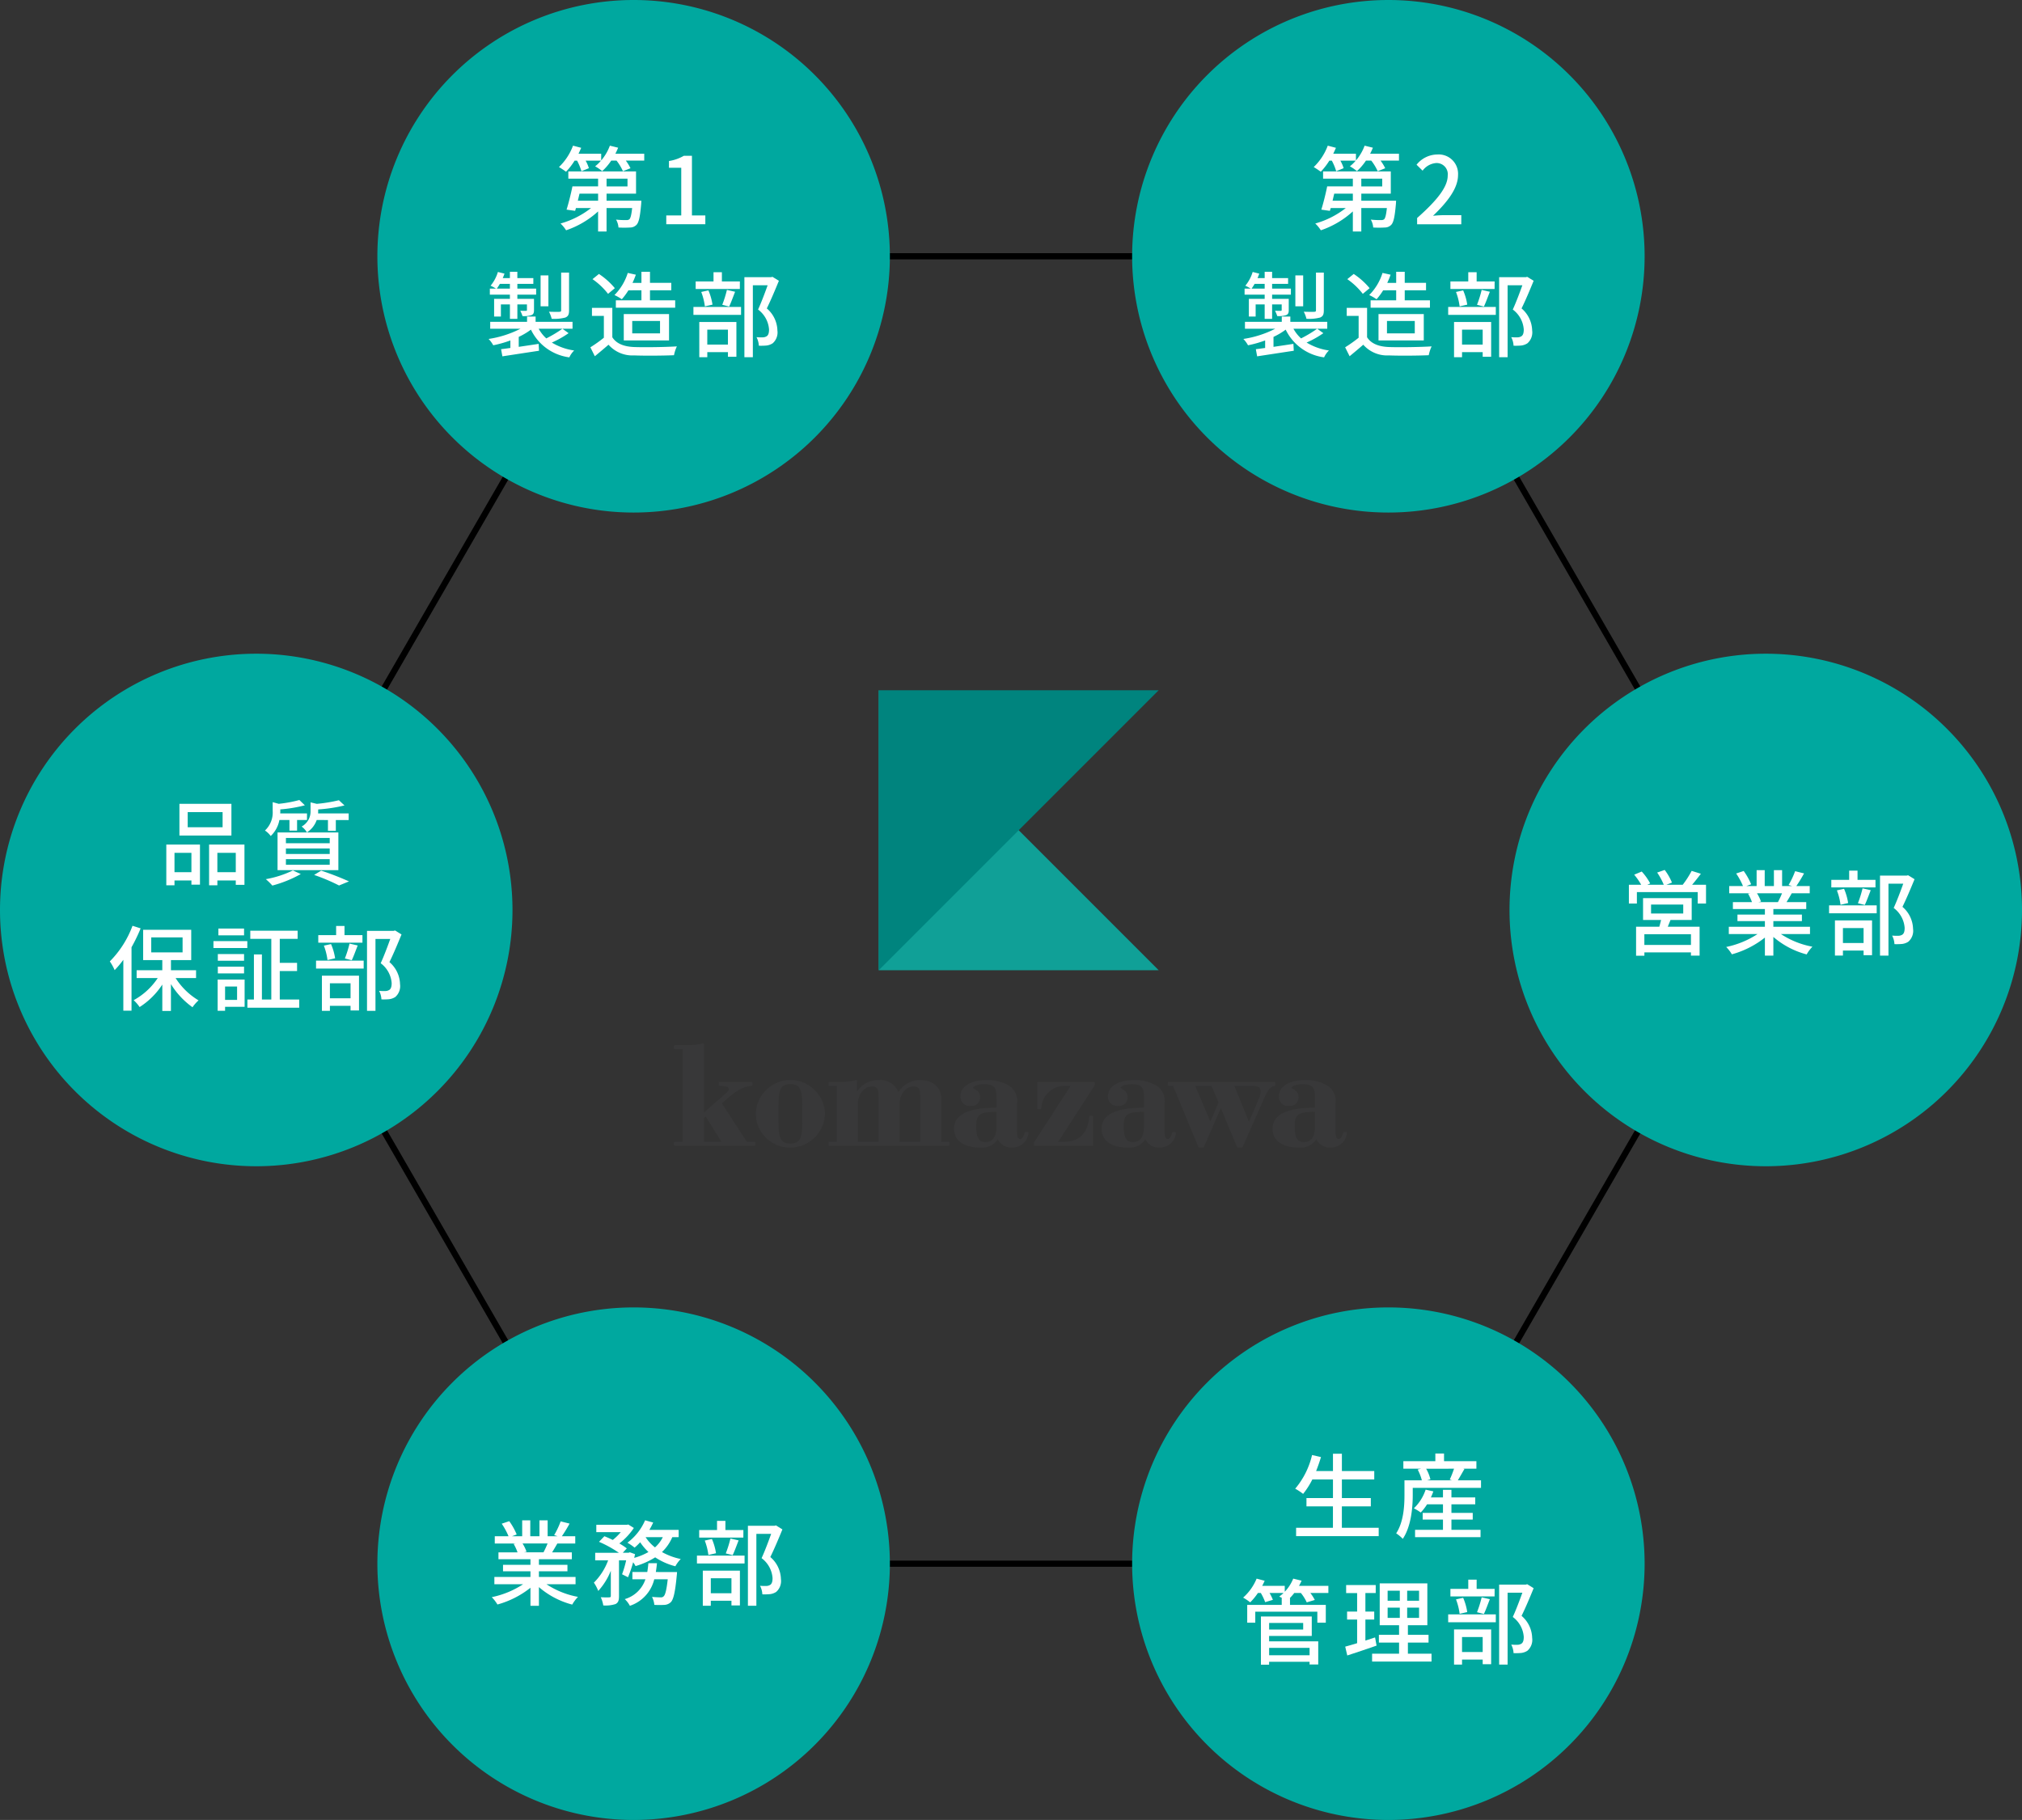 <svg height="293.482" viewBox="0 0 326.099 293.482" width="326.099" xmlns="http://www.w3.org/2000/svg" xmlns:xlink="http://www.w3.org/1999/xlink"><rect x="0" y="0" width="326.099" height="293.482" fill="#333333" stroke="none"/><clipPath id="a"><path d="m0 0h326.099v293.483h-326.099z"/></clipPath><clipPath id="b"><path d="m141.714 156.461h45.157l-45.157-45.156z"/></clipPath><linearGradient id="c" gradientUnits="objectBoundingBox" x1="-3.138" x2="-3.116" y1="4.034" y2="4.034"><stop offset="0" stop-color="#00847e"/><stop offset=".199" stop-color="#01857f"/><stop offset=".406" stop-color="#09938c"/><stop offset=".653" stop-color="#0e9d94"/><stop offset="1" stop-color="#10a097"/></linearGradient><clipPath id="d"><path d="m141.714 111.305v45.156l45.157-45.156z"/></clipPath><linearGradient id="e" gradientUnits="objectBoundingBox" x1="-2.073" x2="-2.057" y1="2.995" y2="2.995"><stop offset="0" stop-color="#10a097"/><stop offset=".354" stop-color="#0d9b93"/><stop offset=".729" stop-color="#068e87"/><stop offset=".948" stop-color="#00847e"/><stop offset="1" stop-color="#00847e"/></linearGradient><path d="m223.911 41.326h-121.723l-60.862 105.415 60.862 105.416h121.723l60.862-105.416z" fill="none" stroke="#000" stroke-miterlimit="10"/><g clip-path="url(#a)"><path d="m143.514 41.326a41.326 41.326 0 1 1 -41.326-41.326 41.326 41.326 0 0 1 41.326 41.326" fill="#00a89f"/><path d="m103.9 24.793v1.107h-2.969a7.363 7.363 0 0 1 .75 1.23l-1.215.48a8.106 8.106 0 0 0 -1.035-1.71h-.855a9.181 9.181 0 0 1 -1.458 1.7 6.981 6.981 0 0 0 -1.14-.78 6.07 6.07 0 0 0 .945-.915h-2.475a6.075 6.075 0 0 1 .525 1.215l-1.2.495a8.82 8.82 0 0 0 -.705-1.71h-.4a10.518 10.518 0 0 1 -1.38 1.785c-.27-.195-.825-.57-1.14-.75a9.223 9.223 0 0 0 2.265-3.45l1.32.346c-.135.314-.285.644-.435.96h3.659v1.079a7.772 7.772 0 0 0 1.4-2.385l1.334.33c-.134.33-.285.66-.449.976zm-.465 7.574s-.015.36-.03.54c-.179 2.04-.375 2.955-.75 3.345a1.425 1.425 0 0 1 -1.034.435 15.5 15.5 0 0 1 -1.875 0 3.017 3.017 0 0 0 -.391-1.275 11.983 11.983 0 0 0 1.621.075.786.786 0 0 0 .524-.12c.195-.195.33-.705.451-1.816h-4.128v3.781h-1.365v-3.241a14.582 14.582 0 0 1 -5.16 3.045 5.732 5.732 0 0 0 -.9-1.094 14.115 14.115 0 0 0 4.92-2.491h-2.43l-.135.449-1.38-.195c.315-1.006.705-2.535.945-3.75h4.14v-1.243h-4.8v-1.17h10.919v3.585h-4.754v1.14zm-9.974-1.14c-.09.375-.18.765-.27 1.14h3.27v-1.14zm4.365-1.17h3.374v-1.245h-3.377z" fill="#fff"/><path d="m107.453 34.737h2.415v-7.68h-1.98v-1.094a6.8 6.8 0 0 0 2.4-.841h1.305v9.615h2.16v1.425h-6.3z" fill="#fff"/><path d="m91.7 53.727a15.982 15.982 0 0 1 -2.7 1.514 9.455 9.455 0 0 0 3.6 1.276 3.607 3.607 0 0 0 -.78 1.109 8.026 8.026 0 0 1 -6.194-4.47 11.1 11.1 0 0 1 -1.966 1.17v1.606c1.02-.151 2.13-.316 3.21-.481l.06 1.111c-2.1.314-4.32.659-5.909.9l-.21-1.155c.435-.045.944-.119 1.5-.194v-1.213a18.508 18.508 0 0 1 -2.761.779 4.788 4.788 0 0 0 -.75-1.02 16.811 16.811 0 0 0 5.145-1.65h-4.887v-1.109h5.942v-.856h1.38v.856h5.955v1.109h-5.46a5.911 5.911 0 0 0 1.23 1.561 19.775 19.775 0 0 0 2.6-1.561zm-9.465-6.21h-3.235v-.975h.989a6.184 6.184 0 0 0 -.869-.466 6.414 6.414 0 0 0 1.18-2.219l1.065.27c-.09.239-.179.48-.284.72h1.154v-1.021h1.2v1.021h2.579v.93h-2.576v.765h3.029v.975h-3.029v.675h2.684v1.769c0 .481-.074.705-.42.856a3.787 3.787 0 0 1 -1.44.15 4.24 4.24 0 0 0 -.36-.855c.436.014.78.014.916.014s.165-.045.165-.149v-.885h-1.545v2.324h-1.2v-2.324h-1.456v1.949h-1.094v-2.849h2.549zm0-.975v-.765h-1.62a8.27 8.27 0 0 1 -.494.765zm6.21 2.85h-1.26v-4.979h1.26zm3.33.66c0 .659-.135.96-.6 1.154a6.983 6.983 0 0 1 -2.205.2 4.816 4.816 0 0 0 -.435-1.14c.75.029 1.47.029 1.695.015s.27-.076.27-.241v-6.078h1.275z" fill="#fff"/><path d="m98.753 54.386c.659 1.036 1.889 1.516 3.539 1.576s5 .015 6.87-.105a6.337 6.337 0 0 0 -.465 1.425c-1.695.075-4.709.1-6.419.03a5.135 5.135 0 0 1 -4.14-1.725c-.705.615-1.425 1.214-2.205 1.86l-.72-1.441a22.42 22.42 0 0 0 2.175-1.544v-3.525h-1.92v-1.29h3.285zm-.69-7a11.292 11.292 0 0 0 -2.505-2.37l1.035-.839a11.751 11.751 0 0 1 2.565 2.294zm3.285-.57a10.48 10.48 0 0 1 -1.065 1.441 7.515 7.515 0 0 0 -1.185-.676 8.74 8.74 0 0 0 2.145-3.57l1.305.286a13.341 13.341 0 0 1 -.54 1.319h1.44v-1.789h1.379v1.785h3.435v1.2h-3.435v1.62h4.065v1.185h-9.569v-1.185h4.125v-1.62zm-.75 3.825h7.302v4.259h-7.3zm1.365 3.119h4.484v-1.998h-4.484z" fill="#fff"/><path d="m111.833 49.5h7.68v1.275h-7.68zm7.485-2.9h-7.125v-1.213h2.88v-1.487h1.35v1.485h2.9zm-6.54 5.326h5.985v5.609h-1.363v-.75h-3.33v.815h-1.29zm.9-2.521a9.842 9.842 0 0 0 -.585-2.325l1.155-.255a9.31 9.31 0 0 1 .66 2.3zm.39 6.165h3.33v-2.413h-3.33zm2.415-6.42a17.85 17.85 0 0 0 .75-2.4l1.32.3c-.331.839-.661 1.769-.96 2.384zm9.134-3.87c-.585 1.425-1.305 3.15-1.95 4.455a4.817 4.817 0 0 1 1.71 3.555 2.321 2.321 0 0 1 -.765 2.07 2.351 2.351 0 0 1 -1 .359 10.523 10.523 0 0 1 -1.23.031 3.329 3.329 0 0 0 -.375-1.38 8.315 8.315 0 0 0 1.02.03 1.234 1.234 0 0 0 .6-.165c.3-.18.4-.57.4-1.11a4.384 4.384 0 0 0 -1.77-3.21c.54-1.17 1.125-2.744 1.545-3.914h-2.385v11.599h-1.364v-12.9h4.3l.225-.06z" fill="#fff"/><path d="m265.237 41.326a41.326 41.326 0 1 1 -41.326-41.326 41.326 41.326 0 0 1 41.326 41.326" fill="#00a89f"/><path d="m225.62 24.793v1.107h-2.97a7.362 7.362 0 0 1 .75 1.23l-1.215.48a8.105 8.105 0 0 0 -1.035-1.71h-.855a9.143 9.143 0 0 1 -1.455 1.7 6.972 6.972 0 0 0 -1.139-.78 6.065 6.065 0 0 0 .944-.915h-2.475a6.018 6.018 0 0 1 .525 1.215l-1.2.495a8.755 8.755 0 0 0 -.705-1.71h-.4a10.518 10.518 0 0 1 -1.38 1.785c-.27-.195-.825-.57-1.14-.75a9.223 9.223 0 0 0 2.265-3.45l1.32.346c-.136.314-.286.644-.436.96h3.66v1.079a7.789 7.789 0 0 0 1.4-2.385l1.335.33c-.135.33-.285.66-.45.976zm-.465 7.574s-.015.36-.03.54c-.18 2.04-.375 2.955-.75 3.345a1.429 1.429 0 0 1 -1.035.435 15.5 15.5 0 0 1 -1.875 0 3 3 0 0 0 -.39-1.275 11.975 11.975 0 0 0 1.62.075.789.789 0 0 0 .525-.12c.195-.195.33-.705.45-1.816h-4.125v3.781h-1.364v-3.241a14.586 14.586 0 0 1 -5.161 3.045 5.7 5.7 0 0 0 -.9-1.094 14.106 14.106 0 0 0 4.92-2.491h-2.429l-.136.451-1.379-.195c.315-1.006.705-2.535.944-3.75h4.141v-1.245h-4.8v-1.17h10.919v3.585h-4.755v1.14zm-9.974-1.14c-.09.375-.181.765-.27 1.14h3.27v-1.14zm4.364-1.17h3.375v-1.245h-3.375z" fill="#fff"/><path d="m228.546 35.157c3.255-2.88 4.935-5.024 4.935-6.84a1.8 1.8 0 0 0 -1.875-2.024 2.993 2.993 0 0 0 -2.175 1.229l-.975-.96a4.335 4.335 0 0 1 3.36-1.65 3.122 3.122 0 0 1 3.33 3.315c0 2.13-1.695 4.335-4.035 6.57.57-.06 1.26-.1 1.8-.1h2.76v1.47h-7.125z" fill="#fff"/><path d="m213.425 53.727a15.982 15.982 0 0 1 -2.7 1.514 9.455 9.455 0 0 0 3.6 1.276 3.607 3.607 0 0 0 -.78 1.109 8.026 8.026 0 0 1 -6.194-4.47 11.1 11.1 0 0 1 -1.966 1.17v1.606c1.02-.151 2.13-.316 3.21-.481l.06 1.111c-2.1.314-4.32.659-5.909.9l-.21-1.155c.435-.045.944-.119 1.5-.194v-1.213a18.508 18.508 0 0 1 -2.761.779 4.787 4.787 0 0 0 -.75-1.02 16.811 16.811 0 0 0 5.145-1.65h-4.889v-1.109h5.939v-.856h1.38v.856h5.955v1.109h-5.455a5.911 5.911 0 0 0 1.23 1.561 19.775 19.775 0 0 0 2.6-1.561zm-9.465-6.21h-3.239v-.975h.989a6.186 6.186 0 0 0 -.869-.466 6.414 6.414 0 0 0 1.184-2.219l1.065.27c-.09.239-.179.48-.284.72h1.154v-1.021h1.2v1.021h2.579v.93h-2.579v.765h3.029v.975h-3.029v.675h2.684v1.769c0 .481-.074.705-.42.856a3.787 3.787 0 0 1 -1.44.15 4.24 4.24 0 0 0 -.36-.855c.436.014.78.014.916.014s.165-.045.165-.149v-.885h-1.545v2.324h-1.2v-2.324h-1.455v1.949h-1.094v-2.849h2.549zm0-.975v-.765h-1.62a8.27 8.27 0 0 1 -.494.765zm6.21 2.85h-1.26v-4.979h1.26zm3.33.66c0 .659-.135.96-.6 1.154a6.983 6.983 0 0 1 -2.2.2 4.816 4.816 0 0 0 -.435-1.14c.75.029 1.47.029 1.7.015.21-.015.27-.076.27-.241v-6.078h1.265z" fill="#fff"/><path d="m220.475 54.386c.66 1.036 1.89 1.516 3.54 1.576s4.995.015 6.87-.105a6.337 6.337 0 0 0 -.465 1.425c-1.695.075-4.71.1-6.42.03a5.138 5.138 0 0 1 -4.14-1.725c-.7.615-1.425 1.214-2.2 1.86l-.721-1.441a22.3 22.3 0 0 0 2.175-1.544v-3.525h-1.92v-1.29h3.285zm-.689-7a11.314 11.314 0 0 0 -2.5-2.37l1.034-.839a11.751 11.751 0 0 1 2.565 2.294zm3.284-.57a10.318 10.318 0 0 1 -1.065 1.441 7.516 7.516 0 0 0 -1.185-.676 8.73 8.73 0 0 0 2.145-3.57l1.305.286a12.875 12.875 0 0 1 -.54 1.319h1.44v-1.789h1.38v1.785h3.435v1.2h-3.435v1.62h4.065v1.185h-9.57v-1.185h4.125v-1.62zm-.75 3.825h7.3v4.259h-7.3zm1.365 3.119h4.484v-1.998h-4.484z" fill="#fff"/><path d="m233.556 49.5h7.68v1.275h-7.68zm7.485-2.9h-7.125v-1.213h2.88v-1.487h1.35v1.485h2.9zm-6.54 5.326h5.985v5.609h-1.365v-.75h-3.33v.815h-1.291zm.9-2.521a9.841 9.841 0 0 0 -.585-2.325l1.155-.255a9.31 9.31 0 0 1 .66 2.3zm.39 6.165h3.33v-2.413h-3.33zm2.415-6.42a17.848 17.848 0 0 0 .75-2.4l1.32.3c-.331.839-.661 1.769-.96 2.384zm9.134-3.87c-.585 1.425-1.3 3.15-1.95 4.455a4.817 4.817 0 0 1 1.71 3.555 2.321 2.321 0 0 1 -.765 2.07 2.351 2.351 0 0 1 -1.005.359 10.522 10.522 0 0 1 -1.23.031 3.329 3.329 0 0 0 -.375-1.38 8.315 8.315 0 0 0 1.02.03 1.234 1.234 0 0 0 .6-.165c.3-.18.4-.57.4-1.11a4.384 4.384 0 0 0 -1.77-3.21c.54-1.17 1.125-2.744 1.545-3.914h-2.38v11.599h-1.364v-12.9h4.3l.225-.06z" fill="#fff"/><path d="m82.652 146.742a41.326 41.326 0 1 1 -41.326-41.327 41.326 41.326 0 0 1 41.326 41.327" fill="#00a89f"/><path d="m26.821 136.192h5.43v6.465h-1.38v-.675h-2.73v.779h-1.32zm1.32 4.455h2.73v-3.12h-2.73zm9.18-5.91h-8.385v-5.114h8.385zm-1.421-3.779h-5.629v2.442h5.629zm3.525 5.234v6.495h-1.4v-.705h-2.969v.779h-1.335v-6.569zm-1.4 1.335h-2.97v3.12h2.97z" fill="#fff"/><path d="m45.061 132.232a4.743 4.743 0 0 1 -1.4 2.58 3.728 3.728 0 0 0 -.93-.885 3.956 3.956 0 0 0 1.246-3.135v-1.44l.974.27a20.518 20.518 0 0 0 3.33-.615l.885.855a22.7 22.7 0 0 1 -3.96.66v.315a2.543 2.543 0 0 1 -.015.33h4.32v1.065h-1.6v1.71h-1.23v-1.71zm3.45 8.715a19.825 19.825 0 0 1 -4.59 1.859 9.794 9.794 0 0 0 -1.05-1.034 16.436 16.436 0 0 0 4.365-1.41zm-3.75-6.705h9.81v6.075h-9.81zm1.35 1.74h7.065v-.855h-7.065zm0 1.724h7.065v-.885h-7.065zm0 1.741h7.065v-.9h-7.065zm4.965-7.215a3.885 3.885 0 0 1 -1.575 2 3.206 3.206 0 0 0 -.855-.945 2.773 2.773 0 0 0 1.44-2.55v-1.35l1 .24a24.366 24.366 0 0 0 3.571-.584l.9.839a24.539 24.539 0 0 1 -4.245.645v.27a3.262 3.262 0 0 1 -.015.375h4.935v1.065h-2.07v1.74h-1.271v-1.74zm.72 8.16a47.408 47.408 0 0 1 4.485 1.739l-1.6.66a30.511 30.511 0 0 0 -4.02-1.7z" fill="#fff"/><path d="m22.681 149.708a27.2 27.2 0 0 1 -1.47 3.045v10.229h-1.32v-8.205a16.017 16.017 0 0 1 -1.4 1.665 8.256 8.256 0 0 0 -.78-1.41 16.033 16.033 0 0 0 3.66-5.744zm5.64 8.009a11.156 11.156 0 0 0 3.7 3.6 6.264 6.264 0 0 0 -.975 1.109 12.856 12.856 0 0 1 -3.479-3.734v4.335h-1.391v-4.26a12.205 12.205 0 0 1 -3.66 3.63 6.117 6.117 0 0 0 -.96-1.11 11.007 11.007 0 0 0 3.885-3.57h-3.405v-1.26h4.14v-1.635h-3.09v-4.89h7.754v4.89h-3.269v1.635h4.049v1.26zm-3.93-4.14h5.055v-2.415h-5.055z" fill="#fff"/><path d="m34.425 151.762h5.461v1.109h-5.461zm5.026 10.59h-3.151v.648h-1.2v-5.04h4.35zm-.09-7.425h-4.23v-1.08h4.23zm-4.23.96h4.23v1.08h-4.23zm4.23-5.055h-4.14v-1.1h4.14zm-3.061 10.41h1.936v-2.16h-1.936zm11.956-.06v1.318h-8.356v-1.319h1.05v-7.275h1.29v7.275h1.515v-9.781h-3.39v-1.32h7.635v1.32h-2.879v3.87h2.789v1.32h-2.789v4.59z" fill="#fff"/><path d="m50.971 154.912h7.68v1.275h-7.68zm7.484-2.9h-7.124v-1.212h2.88v-1.485h1.35v1.485h2.894zm-6.539 5.326h5.984v5.609h-1.364v-.75h-3.33v.809h-1.29zm.9-2.521a9.793 9.793 0 0 0 -.585-2.325l1.155-.255a9.267 9.267 0 0 1 .66 2.295zm.39 6.165h3.33v-2.415h-3.33zm2.414-6.42a17.849 17.849 0 0 0 .75-2.4l1.321.3c-.331.839-.66 1.769-.96 2.384zm9.135-3.87c-.585 1.425-1.3 3.15-1.949 4.455a4.819 4.819 0 0 1 1.709 3.555 2.321 2.321 0 0 1 -.765 2.07 2.351 2.351 0 0 1 -1.005.359 10.527 10.527 0 0 1 -1.23.031 3.329 3.329 0 0 0 -.375-1.38 8.326 8.326 0 0 0 1.021.03 1.236 1.236 0 0 0 .6-.165c.3-.18.405-.57.405-1.11a4.388 4.388 0 0 0 -1.77-3.21c.54-1.17 1.125-2.744 1.545-3.914h-2.386v11.593h-1.364v-12.9h4.3l.225-.06z" fill="#fff"/><path d="m143.514 252.157a41.326 41.326 0 1 1 -41.326-41.326 41.326 41.326 0 0 1 41.326 41.326" fill="#00a89f"/><path d="m88.129 255.468a13.758 13.758 0 0 0 5.085 2.04 6.3 6.3 0 0 0 -.93 1.245 13.383 13.383 0 0 1 -5.369-2.82v3.015h-1.365v-2.909a14.913 14.913 0 0 1 -5.325 2.7 6.259 6.259 0 0 0 -.915-1.185 14.553 14.553 0 0 0 5.055-2.085h-4.635v-1.169h5.82v-.915h-4.425v-1.049h4.425v-.9h-5.16v-1.109h3.075a7.431 7.431 0 0 0 -.63-1.365l.36-.06h-3.4v-1.17h2.22a11.246 11.246 0 0 0 -1.1-2.025l1.215-.406a10.457 10.457 0 0 1 1.2 2.146l-.765.285h1.65v-2.565h1.305v2.565h1.48v-2.565h1.321v2.565h1.619l-.569-.181a13.137 13.137 0 0 0 1.049-2.219l1.44.36a23.782 23.782 0 0 1 -1.244 2.04h2.159v1.17h-2.891c-.284.51-.585 1.005-.839 1.425h3.179v1.109h-5.309v.9h4.6v1.049h-4.6v.915h5.909v1.17zm-3.854-6.568a6.31 6.31 0 0 1 .645 1.335l-.435.09h3.165a14.1 14.1 0 0 0 .66-1.425z" fill="#fff"/><path d="m108.424 247.879a7.214 7.214 0 0 1 -1.665 2.4 10.577 10.577 0 0 0 3.029 1.125 5.154 5.154 0 0 0 -.868 1.17 10.653 10.653 0 0 1 -3.256-1.44 12.424 12.424 0 0 1 -3.165 1.41 4 4 0 0 0 -.39-.615 20.617 20.617 0 0 1 -.824 2.415l-.96-.48a16.643 16.643 0 0 0 .659-2.25h-1.155v5.76c0 .675-.1 1.05-.555 1.29a5.2 5.2 0 0 1 -1.979.225 4.992 4.992 0 0 0 -.406-1.321c.6.031 1.2.031 1.381.016s.239-.045.239-.226v-4.064a10.606 10.606 0 0 1 -2.025 3.255 6.592 6.592 0 0 0 -.705-1.335 9.921 9.921 0 0 0 2.3-3.6h-2.089v-1.214h3.824a18.446 18.446 0 0 0 -3.21-1.771l.871-.9c.42.165.9.375 1.35.6a8.539 8.539 0 0 0 1.29-1.26h-3.945v-1.185h4.93l.225-.045.9.556a10.57 10.57 0 0 1 -2.34 2.5 10.375 10.375 0 0 1 1.2.794l-.646.706h.93l.21-.076.84.3c-.044.2-.09.39-.135.6a9.9 9.9 0 0 0 2.295-.945 8.853 8.853 0 0 1 -1.335-1.575 9.681 9.681 0 0 1 -.9.87 8.315 8.315 0 0 0 -1.156-.795 8.948 8.948 0 0 0 2.851-3.615l1.305.361a12.81 12.81 0 0 1 -.616 1.184h4.726v1.17zm.765 5.625s-.015.36-.044.555c-.256 2.685-.526 3.84-.945 4.29a1.6 1.6 0 0 1 -1.006.45 15.116 15.116 0 0 1 -1.664 0 3.652 3.652 0 0 0 -.375-1.29c.585.059 1.14.075 1.394.075a.577.577 0 0 0 .481-.165c.255-.226.464-.99.659-2.745h-2.175a5.992 5.992 0 0 1 -3.93 4.274 4.07 4.07 0 0 0 -.825-1.079 4.963 4.963 0 0 0 3.331-3.195h-2.1v-1.174h2.4c.076-.465.135-.93.18-1.425h1.381c-.045.5-.106.96-.18 1.425zm-5.07-5.625a6.838 6.838 0 0 0 1.515 1.65 5.421 5.421 0 0 0 1.261-1.65z" fill="#fff"/><path d="m112.4 250.849h7.68v1.275h-7.68zm7.485-2.9h-7.125v-1.215h2.88v-1.485h1.35v1.485h2.9zm-6.54 5.326h5.985v5.609h-1.365v-.75h-3.33v.809h-1.29zm.9-2.521a9.841 9.841 0 0 0 -.585-2.325l1.155-.255a9.31 9.31 0 0 1 .66 2.295zm.39 6.165h3.33v-2.415h-3.33zm2.415-6.42a17.85 17.85 0 0 0 .75-2.4l1.32.3c-.331.839-.661 1.769-.96 2.384zm9.134-3.87c-.585 1.425-1.305 3.15-1.95 4.455a4.817 4.817 0 0 1 1.71 3.555 2.321 2.321 0 0 1 -.765 2.07 2.351 2.351 0 0 1 -1 .359 10.524 10.524 0 0 1 -1.23.031 3.329 3.329 0 0 0 -.375-1.38 8.315 8.315 0 0 0 1.02.03 1.234 1.234 0 0 0 .6-.165c.3-.18.4-.57.4-1.11a4.384 4.384 0 0 0 -1.77-3.21c.54-1.17 1.125-2.744 1.545-3.914h-2.385v11.593h-1.364v-12.9h4.3l.225-.06z" fill="#fff"/><path d="m326.1 146.742a41.326 41.326 0 1 1 -41.326-41.327 41.326 41.326 0 0 1 41.326 41.327" fill="#00a89f"/><path d="m275.139 142.673v3.027h-1.339v-1.845h-9.81v1.845h-1.29v-3.029h1.98a10.048 10.048 0 0 0 -1.125-1.621l1.216-.509a9.205 9.205 0 0 1 1.364 1.92l-.464.21h2.654a10.586 10.586 0 0 0 -1.065-1.966l1.215-.42a9.026 9.026 0 0 1 1.17 2.04l-.885.346h2.625a15.751 15.751 0 0 0 1.44-2.236l1.485.465c-.465.615-.96 1.245-1.41 1.771zm-5.729 5.684c-.151.375-.3.75-.436 1.08h5.13v4.663h-1.395v-.524h-7.509v.54h-1.34v-4.68h3.749c.1-.346.2-.735.285-1.08h-2.909v-3.525h7.844v3.525zm3.3 2.295h-7.515v1.725h7.515zm-6.435-3.345h5.19v-1.44h-5.19z" fill="#fff"/><path d="m287.214 150.621a13.758 13.758 0 0 0 5.085 2.04 6.3 6.3 0 0 0 -.93 1.245 13.383 13.383 0 0 1 -5.369-2.82v3.014h-1.365v-2.909a14.914 14.914 0 0 1 -5.325 2.7 6.26 6.26 0 0 0 -.915-1.185 14.554 14.554 0 0 0 5.055-2.085h-4.635v-1.17h5.82v-.915h-4.425v-1.049h4.425v-.9h-5.16v-1.109h3.075a7.43 7.43 0 0 0 -.63-1.365l.36-.06h-3.4v-1.17h2.22a11.246 11.246 0 0 0 -1.1-2.025l1.215-.406a10.459 10.459 0 0 1 1.2 2.146l-.765.285h1.65v-2.565h1.305v2.565h1.484v-2.565h1.321v2.565h1.619l-.569-.181a13.136 13.136 0 0 0 1.049-2.219l1.44.36a23.778 23.778 0 0 1 -1.244 2.04h2.159v1.17h-2.9c-.284.51-.585 1.005-.839 1.425h3.179v1.109h-5.304v.9h4.605v1.049h-4.605v.915h5.909v1.17zm-3.854-6.569a6.31 6.31 0 0 1 .645 1.335l-.435.09h3.165a14.09 14.09 0 0 0 .66-1.425z" fill="#fff"/><path d="m294.985 146h7.68v1.275h-7.68zm7.485-2.9h-7.125v-1.215h2.88v-1.485h1.35v1.485h2.895zm-6.54 5.326h5.985v5.609h-1.365v-.75h-3.33v.809h-1.29zm.9-2.521a9.84 9.84 0 0 0 -.585-2.325l1.155-.255a9.31 9.31 0 0 1 .66 2.295zm.39 6.165h3.33v-2.415h-3.33zm2.415-6.42a17.852 17.852 0 0 0 .75-2.4l1.32.3c-.331.839-.661 1.769-.96 2.384zm9.134-3.87c-.585 1.425-1.305 3.15-1.95 4.455a4.817 4.817 0 0 1 1.71 3.555 2.321 2.321 0 0 1 -.765 2.07 2.351 2.351 0 0 1 -1.005.359 10.521 10.521 0 0 1 -1.23.031 3.329 3.329 0 0 0 -.375-1.38 8.315 8.315 0 0 0 1.02.03 1.234 1.234 0 0 0 .6-.165c.3-.18.4-.57.4-1.11a4.384 4.384 0 0 0 -1.77-3.21c.54-1.17 1.125-2.744 1.545-3.914h-2.385v11.599h-1.364v-12.9h4.3l.225-.06z" fill="#fff"/><path d="m265.237 252.157a41.326 41.326 0 1 1 -41.326-41.326 41.326 41.326 0 0 1 41.326 41.326" fill="#00a89f"/><path d="m222.35 246.363v1.35h-13.319v-1.35h5.939v-3.45h-4.27v-1.335h4.275v-3h-3.329a13.007 13.007 0 0 1 -1.485 2.325 9.031 9.031 0 0 0 -1.276-.84 12.953 12.953 0 0 0 2.716-5.429l1.44.33c-.226.764-.5 1.529-.781 2.25h2.715v-2.79h1.44v2.79h5.22v1.364h-5.22v3h4.665v1.335h-4.67v3.45z" fill="#fff"/><path d="m238.851 238.714v1.215h-11.01v1.154c0 2.011-.255 5.056-1.605 7.066a6.5 6.5 0 0 0 -1.065-.886c1.2-1.845 1.335-4.409 1.335-6.18v-2.369h2.805a8.124 8.124 0 0 0 -.675-1.741l.54-.134h-2.85v-1.215h5.16v-1.23h1.4v1.23h5.22v1.215h-2.13l.2.044c-.375.645-.75 1.319-1.065 1.831zm-4.77 7.979h4.694v1.185h-10.559v-1.185h4.5v-1.65h-3.27v-1.08h3.27v-1.38h-2.565a8.039 8.039 0 0 1 -1.02 1.32 7.988 7.988 0 0 0 -1.11-.674 7.371 7.371 0 0 0 1.9-3.015l1.245.284c-.12.329-.255.66-.4.976h1.95v-1.231h1.365v1.231h3.839v1.109h-3.839v1.38h3.435v1.08h-3.435zm-4.081-9.854a6.36 6.36 0 0 1 .69 1.724l-.54.151h4.035l-.375-.12a17.29 17.29 0 0 0 .69-1.755z" fill="#fff"/><path d="m214.235 256.879h-2.909a7.184 7.184 0 0 1 .719 1.125l-1.3.389a7.159 7.159 0 0 0 -.945-1.514h-1.065a7.868 7.868 0 0 1 -.72.824h.03v1.1h5.774v2.865h-1.364v-1.77h-10.009v1.77h-1.3v-2.868h5.565v-1.1h.075c-.18-.09-.345-.18-.48-.239a6.445 6.445 0 0 0 .705-.585h-2.265a8.08 8.08 0 0 1 .54 1.109l-1.245.375a9.14 9.14 0 0 0 -.705-1.484h-.465a9.321 9.321 0 0 1 -1.245 1.514 8.882 8.882 0 0 0 -1.14-.764 8.252 8.252 0 0 0 2.175-3.061l1.3.346c-.12.269-.255.554-.4.824h3.639v.945a6.65 6.65 0 0 0 1.365-2.115l1.349.33a8.54 8.54 0 0 1 -.42.84h4.74zm-9.554 7.8h7.919v3.735h-1.4v-.435h-6.524v.465h-1.32v-7.77h8.2v3.135h-6.884zm0-1.9h5.49v-1.065h-5.49zm0 4.14h6.524v-1.185h-6.524z" fill="#fff"/><path d="m222.006 265.368c-1.635.57-3.375 1.155-4.725 1.59l-.33-1.425c.54-.151 1.2-.33 1.92-.555v-3.81h-1.62v-1.289h1.62v-2.986h-1.771v-1.293h4.77v1.29h-1.665v2.986h1.425v1.289h-1.425v3.39c.51-.165 1.05-.33 1.56-.51zm8.864 1.3v1.275h-9.584v-1.275h4.35v-1.785h-3.255v-1.26h3.255v-1.545h-3.12v-6.749h7.68v6.749h-3.136v1.545h3.33v1.26h-3.33v1.785zm-7.079-8.535h1.965v-1.62h-1.965zm0 2.76h1.965v-1.65h-1.965zm5.07-4.38h-1.92v1.62h1.92zm0 2.73h-1.92v1.65h1.92z" fill="#fff"/><path d="m233.556 260.328h7.68v1.272h-7.68zm7.485-2.895h-7.125v-1.215h2.88v-1.485h1.35v1.485h2.9zm-6.54 5.326h5.985v5.609h-1.365v-.75h-3.33v.809h-1.291zm.9-2.521a9.841 9.841 0 0 0 -.585-2.325l1.155-.255a9.31 9.31 0 0 1 .66 2.3zm.39 6.165h3.33v-2.415h-3.33zm2.415-6.42a17.849 17.849 0 0 0 .75-2.4l1.32.3c-.331.839-.661 1.769-.96 2.384zm9.134-3.87c-.585 1.425-1.3 3.15-1.95 4.455a4.817 4.817 0 0 1 1.71 3.555 2.321 2.321 0 0 1 -.765 2.07 2.351 2.351 0 0 1 -1.005.359 10.524 10.524 0 0 1 -1.23.031 3.329 3.329 0 0 0 -.375-1.38 8.318 8.318 0 0 0 1.02.03 1.234 1.234 0 0 0 .6-.165c.3-.18.4-.57.4-1.11a4.384 4.384 0 0 0 -1.77-3.21c.54-1.17 1.125-2.744 1.545-3.914h-2.38v11.593h-1.364v-12.9h4.3l.225-.06z" fill="#fff"/><g fill="#383839"><path d="m121.66 184.12h-1.212l-4.025-6.19.862-.776c1.568-1.372 2.815-2.022 3.924-2.044a.147.147 0 0 0 .143-.147v-.363a.147.147 0 0 0 -.146-.147h-5.142a.146.146 0 0 0 -.146.147v.358a.147.147 0 0 0 .14.147c1.194.049 1.486.157 1.486.547 0 .172-.232.456-.691.846l-3.321 2.9v-10.987a.147.147 0 0 0 -.184-.142 10.542 10.542 0 0 1 -2.641.259h-1.865a.146.146 0 0 0 -.146.146v.359a.146.146 0 0 0 .146.146h1.241v14.941h-1.241a.146.146 0 0 0 -.146.146v.359a.146.146 0 0 0 .146.146h12.818a.146.146 0 0 0 .146-.146v-.359a.146.146 0 0 0 -.146-.146m-8.128-3.83.276-.247 2.542 4.077h-2.818z"/><path d="m127.468 174.172a5.362 5.362 0 0 0 -3.806 1.522 5.379 5.379 0 0 0 -1.767 3.932 5.511 5.511 0 0 0 5.574 5.432 5.615 5.615 0 0 0 5.575-5.432 5.375 5.375 0 0 0 -1.767-3.932 5.281 5.281 0 0 0 -3.808-1.523m-1.91 4.116c0-2.443.266-3.465 1.91-3.465s1.911 1.022 1.911 3.465v2.654c0 2.444-.266 3.465-1.911 3.465s-1.91-1.021-1.91-3.465z"/><path d="m152.961 184.12h-1.145v-6.813c0-1.934-1.311-3.136-3.423-3.136a4 4 0 0 0 -3.507 1.965 3.1 3.1 0 0 0 -3.213-1.965 4.027 4.027 0 0 0 -3.464 1.864v-1.717a.144.144 0 0 0 -.059-.118.151.151 0 0 0 -.13-.023 8.508 8.508 0 0 1 -2.444.281h-1.818a.146.146 0 0 0 -.146.147v.358a.146.146 0 0 0 .146.147h1.193v9.01h-1.193a.146.146 0 0 0 -.146.146v.359a.146.146 0 0 0 .146.146h19.2a.146.146 0 0 0 .146-.146v-.359a.146.146 0 0 0 -.146-.146m-14.609-5.952c0-1.717.975-2.962 2.317-2.962.786 0 1.026.373 1.026 1.6v7.315h-3.343zm6.72 0c0-1.717.974-2.962 2.317-2.962.786 0 1.025.373 1.025 1.6v7.315h-3.342z"/><path d="m165.709 182.542h-.309a.147.147 0 0 0 -.142.11c-.169.654-.416 1.014-.695 1.014-.363 0-.547-.237-.547-1.528v-4.161a2.886 2.886 0 0 0 -1.361-2.946 6.651 6.651 0 0 0 -3.545-.859c-2.558 0-4.211 1.024-4.211 2.609a1.463 1.463 0 0 0 1.653 1.558 1.371 1.371 0 0 0 1.509-1.414 1.287 1.287 0 0 0 -.412-1 4.268 4.268 0 0 0 -.482-.335 1.536 1.536 0 0 1 -.254-.174c0-.146.591-.571 1.719-.571 1.916 0 2.078.613 2.078 2.508v1.265c-4.6.023-6.84 1.136-6.84 3.4 0 1.932 1.561 3.04 4.284 3.04a3.029 3.029 0 0 0 2.776-1.35 2.323 2.323 0 0 0 2.365 1.326 2.527 2.527 0 0 0 2.562-2.333.148.148 0 0 0 -.038-.112.145.145 0 0 0 -.108-.048m-6.792 1.626c-1.065 0-1.48-.717-1.48-2.556 0-1.9.569-2.317 3.2-2.317h.069v2.293c0 1.736-.586 2.58-1.791 2.58"/><path d="m176.4 174.458h-8.97a.146.146 0 0 0 -.145.146v4.114a.145.145 0 0 0 .145.146h.36a.146.146 0 0 0 .144-.126 3.775 3.775 0 0 1 3.992-3.628h.735l-5.88 9.076a.152.152 0 0 0 -.023.08v.359a.147.147 0 0 0 .146.146h9.256a.146.146 0 0 0 .145-.146v-4.544a.146.146 0 0 0 -.145-.147h-.36a.147.147 0 0 0 -.146.136c-.187 2.649-1.6 4.049-4.086 4.049h-.9l5.856-9.076a.152.152 0 0 0 .023-.08v-.363a.146.146 0 0 0 -.146-.146"/><path d="m189.5 182.542h-.311a.147.147 0 0 0 -.142.11c-.169.654-.416 1.014-.695 1.014-.363 0-.547-.237-.547-1.528v-4.161a2.886 2.886 0 0 0 -1.361-2.946 6.651 6.651 0 0 0 -3.545-.859c-2.558 0-4.211 1.024-4.211 2.609a1.463 1.463 0 0 0 1.653 1.558 1.371 1.371 0 0 0 1.509-1.414 1.287 1.287 0 0 0 -.412-1 4.27 4.27 0 0 0 -.482-.335 1.535 1.535 0 0 1 -.254-.174c0-.146.591-.571 1.719-.571 1.916 0 2.078.613 2.078 2.508v1.265c-4.6.023-6.84 1.136-6.84 3.4 0 1.932 1.561 3.04 4.284 3.04a3.029 3.029 0 0 0 2.776-1.35 2.323 2.323 0 0 0 2.365 1.326 2.527 2.527 0 0 0 2.562-2.333.148.148 0 0 0 -.038-.112.145.145 0 0 0 -.108-.048m-6.792 1.626c-1.065 0-1.48-.717-1.48-2.556 0-1.9.569-2.317 3.2-2.317h.069v2.293c0 1.736-.586 2.58-1.791 2.58"/><path d="m205.673 174.963v-.363a.146.146 0 0 0 -.146-.146h-17.051a.146.146 0 0 0 -.146.146v.359a.146.146 0 0 0 .146.147h.715l4.076 9.857a.146.146 0 0 0 .135.091h.622a.147.147 0 0 0 .134-.088l2.733-6.285 2.618 6.283a.147.147 0 0 0 .135.09h.622a.146.146 0 0 0 .133-.087l3.4-7.677c.538-1.234.951-2.053 1.755-2.186a.146.146 0 0 0 .122-.145m-10.476 5.897-2.435-5.746h2.624l1.134 2.675zm7.828-3.679-1.607 3.72-2.346-5.787h2.82c1.092 0 1.408.219 1.408.977a3.1 3.1 0 0 1 -.275 1.09"/><path d="m217.186 182.59a.145.145 0 0 0 -.108-.048h-.311a.147.147 0 0 0 -.142.11c-.169.654-.416 1.014-.7 1.014-.363 0-.547-.237-.547-1.528v-4.161a2.886 2.886 0 0 0 -1.361-2.946 6.651 6.651 0 0 0 -3.545-.859c-2.558 0-4.211 1.024-4.211 2.609a1.463 1.463 0 0 0 1.653 1.558 1.371 1.371 0 0 0 1.509-1.414 1.287 1.287 0 0 0 -.412-1 4.268 4.268 0 0 0 -.482-.335 1.535 1.535 0 0 1 -.254-.174c0-.146.591-.571 1.719-.571 1.916 0 2.078.613 2.078 2.508v1.265c-4.6.023-6.84 1.136-6.84 3.4 0 1.932 1.561 3.04 4.284 3.04a3.029 3.029 0 0 0 2.776-1.35 2.323 2.323 0 0 0 2.365 1.326 2.527 2.527 0 0 0 2.562-2.333.148.148 0 0 0 -.038-.112m-6.9 1.578c-1.065 0-1.48-.717-1.48-2.556 0-1.9.569-2.317 3.2-2.317h.069v2.293c0 1.736-.586 2.58-1.791 2.58"/></g></g><g clip-path="url(#b)"><path d="m0 0h45.157v45.156h-45.157z" fill="url(#c)" transform="translate(141.714 111.305)"/></g><g clip-path="url(#d)"><path d="m0 0h63.861v63.861h-63.861z" fill="url(#e)" transform="matrix(.707 -.707 .707 .707 119.136 133.883)"/></g></svg>